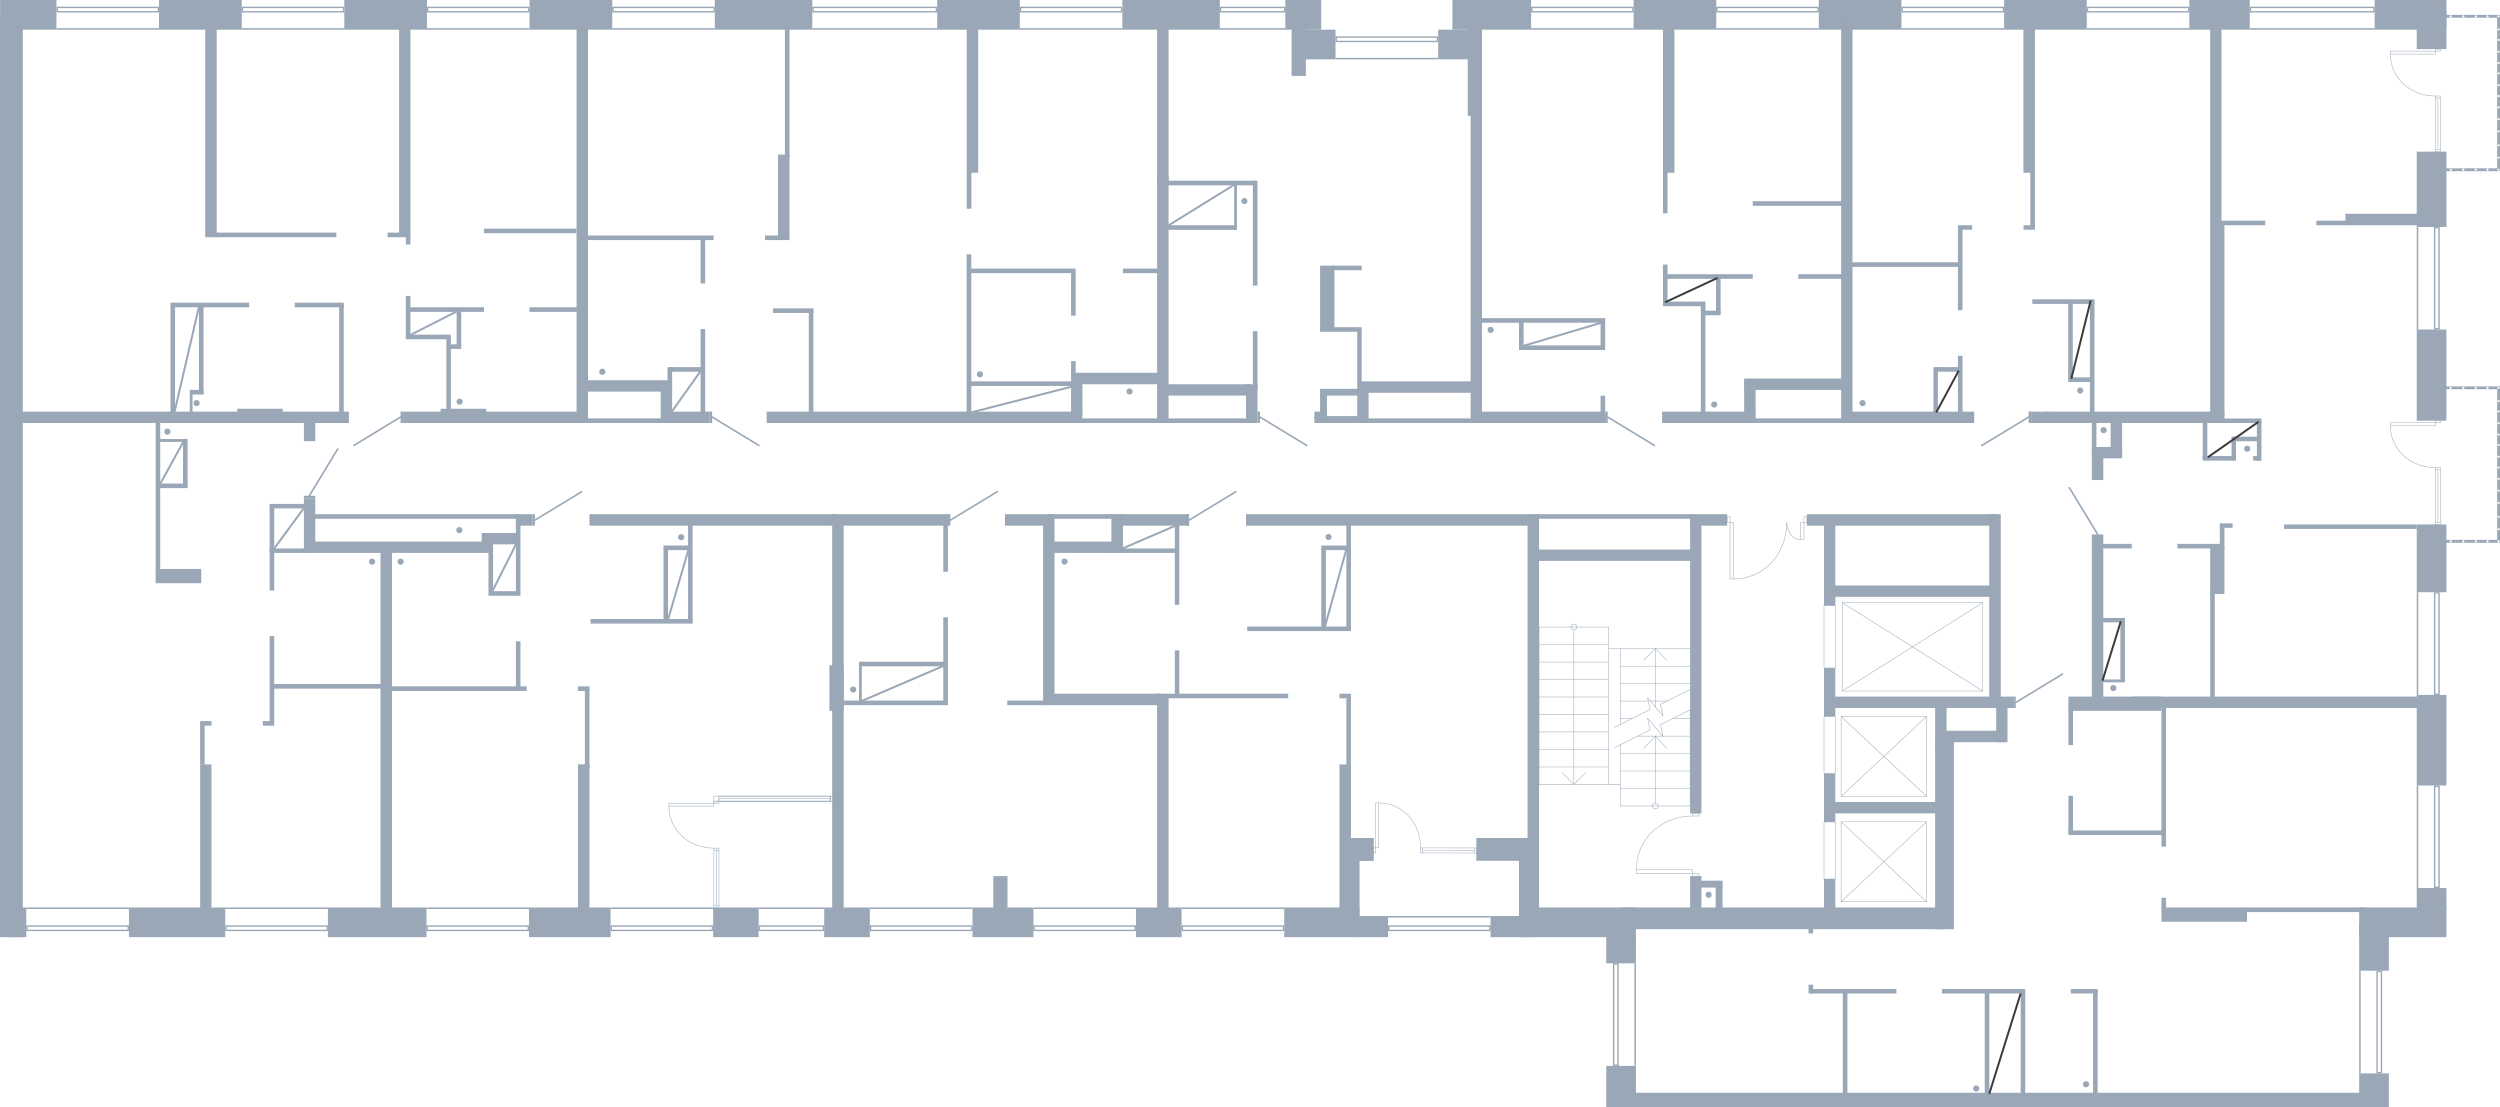<?xml version="1.0" encoding="utf-8"?>
<!-- Generator: Adobe Illustrator 26.2.1, SVG Export Plug-In . SVG Version: 6.00 Build 0)  -->
<svg version="1.1" xmlns="http://www.w3.org/2000/svg" xmlns:xlink="http://www.w3.org/1999/xlink" x="0px" y="0px"
	 viewBox="0 0 1243.338 550.561" style="enable-background:new 0 0 1243.338 550.561;" xml:space="preserve">
<style type="text/css">
	.st0{fill:none;stroke:#99A7B6;stroke-width:0.25;stroke-linecap:round;stroke-linejoin:round;stroke-miterlimit:10;}
	.st1{fill-rule:evenodd;clip-rule:evenodd;fill:#99A7B6;}
	.st2{fill:none;stroke:#99A7B6;stroke-width:0.81;stroke-linecap:round;stroke-linejoin:round;stroke-miterlimit:22.926;}
	.st3{fill:#99A7B6;}
	.st4{fill:none;stroke:#99A7B6;stroke-width:0.25;stroke-miterlimit:10;}
	.st5{fill:none;stroke:#99A7B6;stroke-miterlimit:10;}
	.st6{fill:#99A7B6;stroke:#3C3C3B;stroke-miterlimit:10;}
</style>
<g id="МОП">
	
		<rect x="894.392" y="313.831" transform="matrix(6.123234e-17 -1 1 6.123234e-17 593.311 1226.614)" class="st0" width="31.14" height="5.64"/>
	
		<rect x="895.798" y="367.685" transform="matrix(6.123234e-17 -1 1 6.123234e-17 539.457 1280.468)" class="st0" width="28.329" height="5.64"/>
	
		<rect x="895.772" y="420.151" transform="matrix(6.123234e-17 -1 1 6.123234e-17 486.991 1332.933)" class="st0" width="28.38" height="5.64"/>
	<g>
		<polyline class="st0" points="916.202,299.715 986.102,299.715 986.102,343.675 916.202,343.675 
			916.202,299.715 		"/>
		<g>
			<line class="st0" x1="916.202" y1="299.715" x2="986.102" y2="343.675"/>
		</g>
		<line class="st0" x1="986.102" y1="299.715" x2="916.202" y2="343.675"/>
	</g>
	<g>
		<polyline class="st0" points="915.662,356.341 958.142,356.341 958.142,396.061 915.662,396.061 
			915.662,356.341 		"/>
		<g>
			<line class="st0" x1="915.662" y1="356.341" x2="958.142" y2="396.061"/>
		</g>
		<line class="st0" x1="958.142" y1="356.341" x2="915.662" y2="396.061"/>
	</g>
	<g>
		<polyline class="st0" points="915.662,408.721 958.142,408.721 958.142,448.441 915.662,448.441 
			915.662,408.721 		"/>
		<g>
			<line class="st0" x1="915.662" y1="408.721" x2="958.142" y2="448.441"/>
		</g>
		<line class="st0" x1="958.142" y1="408.721" x2="915.662" y2="448.441"/>
	</g>
	<g>
		<path class="st0" d="M888.607,259.763c-0,15.487-10.903,28.17-26.518,28.17"/>
		<path class="st0" d="M895.497,268.337c-4.151,0-6.89-4.455-6.889-8.573"/>
		<rect x="860.4" y="259.828" class="st0" width="1.69" height="28.105"/>
		<rect x="895.497" y="259.828" class="st0" width="1.69" height="8.509"/>
		<rect x="858.962" y="256.991" class="st0" width="1.437" height="2.837"/>
		<rect x="897.187" y="256.991" class="st0" width="1.435" height="2.837"/>
	</g>
	<g>
		<polyline class="st0" points="840.543,353.028 840.543,400.826 805.858,400.826 		"/>
		<polyline class="st0" points="805.858,390.15 765.422,390.15 765.422,311.857 		"/>
		<line class="st0" x1="805.858" y1="322.594" x2="805.858" y2="360.268"/>
		<line class="st0" x1="805.858" y1="370.392" x2="805.858" y2="400.826"/>
		<line class="st0" x1="800.108" y1="390.15" x2="800.108" y2="311.857"/>
		<line class="st0" x1="840.543" y1="331.307" x2="805.858" y2="331.307"/>
		<line class="st0" x1="840.543" y1="339.959" x2="805.858" y2="339.959"/>
		<line class="st0" x1="828.982" y1="348.671" x2="820.723" y2="348.671"/>
		<line class="st0" x1="819.683" y1="348.671" x2="805.858" y2="348.671"/>
		<line class="st0" x1="840.543" y1="357.384" x2="831.918" y2="357.384"/>
		<line class="st0" x1="811.669" y1="357.384" x2="805.858" y2="357.384"/>
		<line class="st0" x1="840.543" y1="366.097" x2="827.085" y2="366.097"/>
		<line class="st0" x1="826.963" y1="366.097" x2="814.545" y2="366.097"/>
		<line class="st0" x1="840.543" y1="374.749" x2="805.858" y2="374.749"/>
		<line class="st0" x1="840.543" y1="383.462" x2="805.858" y2="383.461"/>
		<line class="st0" x1="840.543" y1="392.174" x2="805.858" y2="392.174"/>
		<line class="st0" x1="765.422" y1="320.569" x2="800.108" y2="320.569"/>
		<line class="st0" x1="765.422" y1="329.282" x2="800.108" y2="329.282"/>
		<line class="st0" x1="765.422" y1="337.934" x2="800.108" y2="337.934"/>
		<line class="st0" x1="765.422" y1="346.647" x2="800.108" y2="346.647"/>
		<line class="st0" x1="765.422" y1="355.359" x2="800.108" y2="355.36"/>
		<line class="st0" x1="765.422" y1="364.011" x2="800.108" y2="364.011"/>
		<line class="st0" x1="765.422" y1="372.724" x2="800.108" y2="372.724"/>
		<line class="st0" x1="765.422" y1="381.437" x2="800.108" y2="381.437"/>
		<line class="st0" x1="782.734" y1="313.329" x2="782.734" y2="390.15"/>
		<polyline class="st0" points="788.546,384.32 782.734,390.15 776.984,384.32 		"/>
		<polyline class="st0" points="781.327,311.857 781.45,312.409 781.756,312.9 782.184,313.206 
			782.734,313.329 783.346,313.206 783.774,312.9 784.08,312.409 784.203,311.857 784.08,311.304 
			783.774,310.813 783.346,310.507 782.734,310.384 782.184,310.507 781.756,310.813 781.45,311.304 
			781.327,311.857 		"/>
		<line class="st0" x1="823.231" y1="399.412" x2="823.231" y2="366.15"/>
		<line class="st0" x1="823.231" y1="351.555" x2="823.231" y2="322.594"/>
		<polyline class="st0" points="817.42,328.362 823.231,322.594 828.982,328.362 		"/>
		<polyline class="st0" points="821.763,400.826 821.885,401.378 822.191,401.869 822.681,402.176 
			823.231,402.298 823.782,402.176 824.271,401.869 824.577,401.378 824.699,400.826 824.577,400.274 
			824.271,399.844 823.782,399.537 823.231,399.415 822.681,399.537 822.191,399.844 821.885,400.274 
			821.763,400.826 		"/>
		<polyline class="st0" points="802.799,361.802 805.858,360.268 820.662,352.844 819.377,347.015 
			827.085,356.096 825.801,350.267 840.543,342.904 843.663,341.308 		"/>
		<polyline class="st0" points="802.799,371.987 805.858,370.392 820.662,363.029 819.377,357.2 
			827.085,366.281 825.801,360.452 840.543,353.028 843.663,351.494 		"/>
		<polyline class="st0" points="817.42,372.227 823.231,366.15 828.982,372.227 		"/>
		<line class="st0" x1="840.543" y1="322.594" x2="800.108" y2="322.594"/>
		<line class="st0" x1="765.422" y1="311.857" x2="800.108" y2="311.857"/>
	</g>
	<g>
		<path class="st0" d="M841.841,405.822c-15.432,0-28.034,11.269-28.034,26.743"/>
		
			<rect x="842.75" y="433.503" transform="matrix(1.556796e-09 -1 1 1.556796e-09 408.314 1278.472)" class="st0" width="1.285" height="3.151"/>
		
			<rect x="842.774" y="403.603" transform="matrix(1.563873e-09 -1 1 1.563873e-09 438.237 1248.595)" class="st0" width="1.285" height="3.151"/>
		
			<rect x="826.874" y="419.498" transform="matrix(1.540519e-09 -1 1 1.540519e-09 394.309 1261.31)" class="st0" width="1.87" height="28.006"/>
	</g>
</g>
<g id="Двери">
	<g>
		<rect x="151.094" y="246.562" class="st1" width="5.688" height="1.239"/>
		<line class="st2" x1="153.823" y1="246.562" x2="167.969" y2="223.287"/>
	</g>
	<g>
		<rect x="199.223" y="204.673" class="st1" width="1.239" height="5.688"/>
		<line class="st2" x1="199.223" y1="207.401" x2="175.949" y2="221.548"/>
	</g>
	<g>
		<rect x="264.78" y="255.722" class="st1" width="1.239" height="5.688"/>
		<line class="st2" x1="266.019" y1="258.681" x2="289.293" y2="244.534"/>
	</g>
	<g>
		<rect x="471.422" y="255.722" class="st1" width="1.239" height="5.688"/>
		<line class="st2" x1="472.662" y1="258.681" x2="495.936" y2="244.534"/>
	</g>
	<g>
		<rect x="590.123" y="255.722" class="st1" width="1.239" height="5.688"/>
		<line class="st2" x1="591.362" y1="258.681" x2="614.637" y2="244.534"/>
	</g>
	<g>
		<rect x="1001.222" y="346.436" class="st1" width="1.239" height="5.688"/>
		<line class="st2" x1="1002.462" y1="349.396" x2="1025.736" y2="335.249"/>
	</g>
	<g>
		<rect x="1040.345" y="265.823" class="st1" width="5.688" height="1.239"/>
		<line class="st2" x1="1043.305" y1="265.823" x2="1029.158" y2="242.549"/>
	</g>
	<g>
		<rect x="1008.923" y="204.673" class="st1" width="1.239" height="5.688"/>
		<line class="st2" x1="1008.923" y1="207.402" x2="985.648" y2="221.548"/>
	</g>
	<g>
		<rect x="798.302" y="204.673" class="st1" width="1.239" height="5.688"/>
		<line class="st2" x1="799.542" y1="207.402" x2="822.816" y2="221.548"/>
	</g>
	<g>
		<rect x="625.382" y="204.673" class="st1" width="1.239" height="5.688"/>
		<line class="st2" x1="626.622" y1="207.402" x2="649.896" y2="221.548"/>
	</g>
	<g>
		<rect x="352.922" y="204.673" class="st1" width="1.239" height="5.688"/>
		<line class="st2" x1="354.162" y1="207.402" x2="377.436" y2="221.548"/>
	</g>
</g>
<g id="Окна">
	<g>
		<g>
			<path class="st3" d="M78.386,4.029V5.517H28.779V4.029H78.386 M79.082,3.333H28.083v2.88h51V3.333
				L79.082,3.333z"/>
		</g>
		<g>
			<rect x="28.082" y="14.011" class="st3" width="51" height="0.75"/>
		</g>
	</g>
	<g>
		<g>
			<path class="st3" d="M170.546,4.029V5.517h-49.608V4.029H170.546 M171.242,3.333h-51v2.88h51V3.333
				L171.242,3.333z"/>
		</g>
		<g>
			<rect x="120.242" y="14.011" class="st3" width="51" height="0.75"/>
		</g>
	</g>
	<g>
		<g>
			<path class="st3" d="M262.646,4.029V5.517h-49.608V4.029H262.646 M263.342,3.333h-51v2.88h51V3.333
				L263.342,3.333z"/>
		</g>
		<g>
			<rect x="212.342" y="14.011" class="st3" width="51" height="0.75"/>
		</g>
	</g>
	<g>
		<g>
			<path class="st3" d="M354.806,4.029V5.517h-49.608V4.029H354.806 M355.502,3.333h-51v2.88h51V3.333
				L355.502,3.333z"/>
		</g>
		<g>
			<rect x="304.502" y="14.011" class="st3" width="51" height="0.75"/>
		</g>
	</g>
	<g>
		<g>
			<path class="st3" d="M465.386,4.029V5.517h-60.708V4.029H465.386 M466.082,3.333h-62.1v2.88h62.1V3.333
				L466.082,3.333z"/>
		</g>
		<g>
			<rect x="403.982" y="14.011" class="st3" width="62.1" height="0.75"/>
		</g>
	</g>
	<g>
		<g>
			<path class="st3" d="M557.486,4.029V5.517H507.879V4.029H557.486 M558.182,3.333h-51v2.88h51V3.333
				L558.182,3.333z"/>
		</g>
		<g>
			<rect x="507.182" y="14.011" class="st3" width="51" height="0.75"/>
		</g>
	</g>
	<g>
		<g>
			<path class="st3" d="M638.546,4.029V5.517h-31.188V4.029H638.546 M639.242,3.333h-32.58v2.88h32.58V3.333
				L639.242,3.333z"/>
		</g>
		<g>
			<rect x="606.662" y="14.011" class="st3" width="32.58" height="0.75"/>
		</g>
	</g>
	<g>
		<g>
			<path class="st3" d="M714.565,18.787v1.488h-49.667v-1.488L714.565,18.787 M715.261,18.091l-51.059,0
				v2.88h51.059V18.091L715.261,18.091z"/>
		</g>
		<g>
			<rect x="664.202" y="28.77" class="st3" width="51.059" height="0.75"/>
		</g>
	</g>
	<g>
		<g>
			<path class="st3" d="M811.766,4.029V5.517h-49.608V4.029H811.766 M812.462,3.333h-51v2.88h51V3.333
				L812.462,3.333z"/>
		</g>
		<g>
			<rect x="761.462" y="14.011" class="st3" width="51" height="0.75"/>
		</g>
	</g>
	<g>
		<g>
			<path class="st3" d="M903.867,4.029V5.517h-49.608V4.029H903.867 M904.562,3.333h-51v2.88h51V3.333
				L904.562,3.333z"/>
		</g>
		<g>
			<rect x="853.562" y="14.011" class="st3" width="51" height="0.75"/>
		</g>
	</g>
	<g>
		<g>
			<path class="st3" d="M996.026,4.029V5.517h-49.668V4.029H996.026 M996.722,3.333h-51.06v2.88h51.06V3.333
				L996.722,3.333z"/>
		</g>
		<g>
			<rect x="945.662" y="14.011" class="st3" width="51.06" height="0.75"/>
		</g>
	</g>
	<g>
		<g>
			<path class="st3" d="M1088.187,4.029V5.517h-49.668V4.029H1088.187 M1088.883,3.333h-51.06v2.88h51.06
				V3.333L1088.883,3.333z"/>
		</g>
		<g>
			<rect x="1037.823" y="14.011" class="st3" width="51.06" height="0.75"/>
		</g>
	</g>
	<g>
		<g>
			<path class="st3" d="M1180.286,4.029V5.517h-60.708V4.029H1180.286 M1180.982,3.333h-62.1v2.88h62.1
				V3.333L1180.982,3.333z"/>
		</g>
		<g>
			<rect x="1118.882" y="14.011" class="st3" width="62.1" height="0.75"/>
		</g>
	</g>
	<g>
		<g>
			<path class="st3" d="M1212.663,295.236l0,49.669h-1.488l-0-49.669H1212.663 M1213.359,294.54h-2.88
				l0,51.061h2.88L1213.359,294.54L1213.359,294.54z"/>
		</g>
		<g>
			<rect x="1201.931" y="294.54" class="st3" width="0.75" height="51.061"/>
		</g>
	</g>
	<g>
		<g>
			<path class="st3" d="M1212.663,113.526l0,49.608h-1.488l-0-49.608H1212.663 M1213.359,112.83h-2.88
				l0,51h2.88L1213.359,112.83L1213.359,112.83z"/>
		</g>
		<g>
			<rect x="1201.931" y="112.83" class="st3" width="0.75" height="51"/>
		</g>
	</g>
	<g>
		<g>
			<path class="st3" d="M1212.663,391.357l0,49.609h-1.488l-0-49.609H1212.663 M1213.359,390.661h-2.88
				l0,51h2.88L1213.359,390.661L1213.359,390.661z"/>
		</g>
		<g>
			<rect x="1201.931" y="390.661" class="st3" width="0.75" height="51.001"/>
		</g>
	</g>
	<g>
		<g>
			<path class="st3" d="M1184.035,483.458l0,49.668h-1.488l-0-49.668H1184.035 M1184.731,482.762
				l-2.88,0l0,51.06h2.88L1184.731,482.762L1184.731,482.762z"/>
		</g>
		<g>
			<rect x="1173.302" y="482.762" class="st3" width="0.75" height="51.06"/>
		</g>
	</g>
	<g>
		<g>
			<path class="st3" d="M804.358,479.797l-0,49.608h-1.488l0-49.608H804.358 M805.054,479.101h-2.88
				l-0,51h2.88L805.054,479.101L805.054,479.101z"/>
		</g>
		<g>
			<rect x="812.852" y="479.101" class="st3" width="0.75" height="51"/>
		</g>
	</g>
	<g>
		<g>
			<path class="st3" d="M690.998,460.897l49.608,0v1.488l-49.608-0V460.897 M690.302,460.201v2.88
				l51,0v-2.88L690.302,460.201L690.302,460.201z"/>
		</g>
		<g>
			<rect x="690.302" y="455.581" class="st3" width="51" height="0.75"/>
		</g>
	</g>
	<g>
		<g>
			<path class="st3" d="M588.336,460.897l49.668,0v1.488l-49.668-0V460.897 M587.64,460.201v2.88
				l51.06,0v-2.88L587.64,460.201L587.64,460.201z"/>
		</g>
		<g>
			<rect x="587.64" y="451.321" class="st3" width="51.06" height="0.75"/>
		</g>
	</g>
	<g>
		<g>
			<path class="st3" d="M514.658,460.897l49.606,0v1.488l-49.606-0V460.897 M513.962,460.201v2.88
				l50.998,0v-2.88L513.962,460.201L513.962,460.201z"/>
		</g>
		<g>
			<rect x="513.962" y="451.321" class="st3" width="50.998" height="0.75"/>
		</g>
	</g>
	<g>
		<g>
			<path class="st3" d="M433.296,460.897l49.668,0v1.488l-49.668-0V460.897 M432.6,460.201v2.88
				l51.06,0l0-2.88L432.6,460.201L432.6,460.201z"/>
		</g>
		<g>
			<rect x="432.6" y="451.321" class="st3" width="51.06" height="0.75"/>
		</g>
	</g>
	<g>
		<g>
			<path class="st3" d="M378.008,460.897l31.216,0v1.488l-31.216-0V460.897 M377.312,460.201v2.88
				l32.608,0v-2.88L377.312,460.201L377.312,460.201z"/>
		</g>
		<g>
			<rect x="377.312" y="451.321" class="st3" width="32.608" height="0.75"/>
		</g>
	</g>
	<g>
		<g>
			<path class="st3" d="M304.358,460.897l49.608,0v1.488l-49.608-0V460.897 M303.662,460.201
				l-0,2.88l51,0v-2.88L303.662,460.201L303.662,460.201z"/>
		</g>
		<g>
			<rect x="303.662" y="451.321" class="st3" width="51" height="0.75"/>
		</g>
	</g>
	<g>
		<g>
			<path class="st3" d="M212.796,460.897l49.608,0v1.488l-49.608-0V460.897 M212.1,460.201v2.88
				l51,0v-2.88L212.1,460.201L212.1,460.201z"/>
		</g>
		<g>
			<rect x="212.1" y="451.321" class="st3" width="51" height="0.75"/>
		</g>
	</g>
	<g>
		<g>
			<path class="st3" d="M112.716,460.897l49.67,0v1.488l-49.67-0V460.897 M112.02,460.201v2.88
				l51.062,0v-2.88L112.02,460.201L112.02,460.201z"/>
		</g>
		<g>
			<rect x="112.02" y="451.321" class="st3" width="51.062" height="0.75"/>
		</g>
	</g>
	<g>
		<g>
			<path class="st3" d="M13.776,460.897l49.668,0v1.488l-49.668-0V460.897 M13.08,460.201v2.88
				l51.06,0v-2.88L13.08,460.201L13.08,460.201z"/>
		</g>
		<g>
			<rect x="13.08" y="451.321" class="st3" width="51.06" height="0.75"/>
		</g>
	</g>
	<g>
		
			<rect x="1211.967" y="259.062" transform="matrix(-9.174583e-10 1 -1 -9.174583e-10 1472.788 -952.149)" class="st4" width="1.003" height="2.514"/>
		<line class="st4" x1="1213.726" y1="259.818" x2="1213.706" y2="233.559"/>
		<line class="st4" x1="1212.449" y1="233.559" x2="1212.469" y2="259.818"/>
		<line class="st4" x1="1211.192" y1="233.559" x2="1211.212" y2="259.818"/>
		<path class="st4" d="M1211.192,232.558c-12.313,0-22.368-8.796-22.368-20.875"/>
		
			<rect x="1211.938" y="208.456" transform="matrix(-9.664129e-10 1 -1 -9.664129e-10 1422.162 -1002.718)" class="st4" width="1.003" height="2.532"/>
		
			<rect x="1211.947" y="231.803" transform="matrix(-9.664129e-10 1 -1 -9.664129e-10 1445.509 -979.389)" class="st4" width="1.003" height="2.514"/>
		
			<rect x="1199.267" y="199.781" transform="matrix(-9.793351e-10 1 -1 -9.793351e-10 1410.95 -989.043)" class="st4" width="1.46" height="22.345"/>
	</g>
	<g>
		
			<rect x="1211.967" y="73.661" transform="matrix(-9.174583e-10 1 -1 -9.174583e-10 1287.387 -1137.551)" class="st4" width="1.003" height="2.514"/>
		<line class="st4" x1="1213.726" y1="74.416" x2="1213.706" y2="48.759"/>
		<line class="st4" x1="1212.449" y1="48.759" x2="1212.469" y2="74.416"/>
		<line class="st4" x1="1211.192" y1="48.759" x2="1211.212" y2="74.416"/>
		<path class="st4" d="M1211.192,47.757c-12.313,0-22.368-8.796-22.368-20.875"/>
		
			<rect x="1211.938" y="23.655" transform="matrix(-9.664129e-10 1 -1 -9.664129e-10 1237.361 -1187.518)" class="st4" width="1.003" height="2.532"/>
		
			<rect x="1211.947" y="47.003" transform="matrix(-9.664129e-10 1 -1 -9.664129e-10 1260.708 -1164.189)" class="st4" width="1.003" height="2.514"/>
		
			<rect x="1199.267" y="14.98" transform="matrix(-9.793351e-10 1 -1 -9.793351e-10 1226.149 -1173.844)" class="st4" width="1.46" height="22.345"/>
	</g>
	<g>
		<rect x="733.2" y="421.707" class="st4" width="1.003" height="2.514"/>
		<line class="st4" x1="733.2" y1="424.221" x2="707.499" y2="424.201"/>
		<line class="st4" x1="707.499" y1="422.945" x2="733.2" y2="422.964"/>
		<line class="st4" x1="707.499" y1="421.688" x2="733.2" y2="421.707"/>
		<path class="st4" d="M706.498,421.688c0-12.313-8.796-22.368-20.875-22.368"/>
		<rect x="683.16" y="421.669" class="st4" width="1.003" height="2.532"/>
		<rect x="706.499" y="421.688" class="st4" width="1.003" height="2.514"/>
		<rect x="684.163" y="399.32" class="st4" width="1.46" height="22.345"/>
	</g>
	<g>
		
			<rect x="355.796" y="449.558" transform="matrix(-1.793214e-09 1 -1 -1.793214e-09 807.113 94.517)" class="st4" width="1.003" height="2.514"/>
		<line class="st4" x1="357.555" y1="450.313" x2="357.555" y2="422.8"/>
		<line class="st4" x1="356.302" y1="450.313" x2="356.302" y2="422.8"/>
		<line class="st4" x1="355.041" y1="422.8" x2="355.041" y2="450.313"/>
		<path class="st4" d="M355.041,421.799c-12.313,0-22.368-8.796-22.368-20.875"/>
		
			<rect x="355.787" y="397.697" transform="matrix(-1.843982e-09 1 -1 -1.843982e-09 755.251 42.674)" class="st4" width="1.003" height="2.532"/>
		
			<rect x="355.796" y="421.044" transform="matrix(-1.835822e-09 1 -1 -1.835822e-09 778.599 66.003)" class="st4" width="1.003" height="2.514"/>
		
			<rect x="343.116" y="389.022" transform="matrix(-1.847778e-09 1 -1 -1.847778e-09 744.04 56.348)" class="st4" width="1.46" height="22.345"/>
		
			<rect x="355.023" y="395.947" transform="matrix(-1 -3.112545e-11 3.112545e-11 -1 767.902 794.408)" class="st4" width="57.857" height="2.514"/>
		
			<rect x="412.879" y="395.947" transform="matrix(-1 -1.843982e-09 1.843982e-09 -1 826.762 794.408)" class="st4" width="1.003" height="2.514"/>
		
			<rect x="357.555" y="395.947" transform="matrix(-1 -3.253321e-11 3.253321e-11 -1 770.434 794.408)" class="st4" width="55.325" height="2.514"/>
		
			<rect x="357.555" y="397.204" transform="matrix(-1 -1.627510e-11 1.627510e-11 -1 770.434 795.664)" class="st4" width="55.325" height="1.257"/>
	</g>
</g>
<g id="Стены">
	<rect x="0.063" y="0.001" class="st3" width="28.02" height="14.76"/>
	<rect y="7.381" class="st3" width="11.342" height="446.52"/>
	<rect x="0.002" y="453.357" class="st3" width="11.34" height="12.725"/>
	<rect x="3.267" y="451.321" class="st3" width="9.812" height="14.76"/>
	<rect x="64.14" y="451.321" class="st3" width="47.88" height="14.76"/>
	<rect x="163.082" y="451.321" class="st3" width="49.018" height="14.76"/>
	<rect x="263.1" y="451.321" class="st3" width="40.562" height="14.76"/>
	<rect x="354.662" y="451.321" class="st3" width="22.65" height="14.76"/>
	<rect x="409.92" y="451.321" class="st3" width="22.68" height="14.76"/>
	<rect x="483.66" y="451.321" class="st3" width="30.302" height="14.76"/>
	<rect x="564.96" y="451.321" class="st3" width="22.68" height="14.76"/>
	<rect x="638.7" y="451.321" class="st3" width="37.383" height="14.76"/>
	<rect x="755.461" y="451.321" class="st3" width="58.141" height="14.76"/>
	<rect x="674.102" y="455.581" class="st3" width="16.199" height="10.5"/>
	<rect x="741.302" y="455.581" class="st3" width="21.241" height="10.5"/>
	<rect x="798.842" y="465.497" class="st3" width="14.76" height="13.605"/>
	<rect x="798.842" y="530.101" class="st3" width="14.76" height="20.46"/>
	<rect x="811.487" y="543.481" class="st3" width="365.955" height="7.08"/>
	<rect x="1173.302" y="533.821" class="st3" width="14.76" height="16.74"/>
	<rect x="1173.302" y="459.599" class="st3" width="14.76" height="23.163"/>
	<rect x="1173.302" y="451.321" class="st3" width="43.38" height="14.76"/>
	<rect x="1201.922" y="441.661" class="st3" width="14.76" height="11.04"/>
	<rect x="1201.922" y="345.601" class="st3" width="14.76" height="45.059"/>
	<rect x="1201.922" y="260.821" class="st3" width="14.76" height="33.719"/>
	<rect x="1201.922" y="163.86" class="st3" width="14.76" height="45.36"/>
	<rect x="1201.922" y="75.42" class="st3" width="14.76" height="37.441"/>
	<rect x="1201.922" y="5.251" class="st3" width="14.76" height="19.168"/>
	<rect x="1180.982" y="0.001" class="st3" width="35.7" height="14.76"/>
	<rect x="1088.823" y="0.001" class="st3" width="30.06" height="14.76"/>
	<rect x="996.722" y="0.001" class="st3" width="41.1" height="14.76"/>
	<rect x="904.562" y="0.001" class="st3" width="41.1" height="14.76"/>
	<rect x="812.462" y="0.001" class="st3" width="41.1" height="14.76"/>
	<rect x="722.341" y="0" class="st3" width="39.121" height="14.76"/>
	<rect x="639.242" class="st3" width="17.848" height="14.761"/>
	<rect x="558.182" y="0.001" class="st3" width="48.48" height="14.76"/>
	<rect x="466.082" y="0.001" class="st3" width="41.1" height="14.76"/>
	<rect x="355.502" y="0.001" class="st3" width="48.48" height="14.76"/>
	<rect x="263.342" y="0.001" class="st3" width="41.16" height="14.76"/>
	<rect x="171.242" y="0.001" class="st3" width="41.1" height="14.76"/>
	<rect x="79.082" y="0.001" class="st3" width="41.16" height="14.76"/>
	<rect x="102.062" y="14.446" class="st3" width="5.699" height="103.515"/>
	<rect x="106.125" y="115.681" class="st3" width="61.158" height="2.28"/>
	<rect x="10.382" y="204.72" class="st3" width="76.68" height="5.642"/>
	<rect x="84.782" y="150.541" class="st3" width="2.28" height="56.082"/>
	<rect x="86.462" y="150.541" class="st3" width="37.44" height="2.28"/>
	<rect x="85.922" y="204.721" class="st3" width="87.591" height="5.64"/>
	<rect x="168.662" y="151.411" class="st3" width="2.28" height="54.198"/>
	<rect x="146.582" y="150.541" class="st3" width="24.36" height="2.28"/>
	<rect x="117.962" y="203.281" class="st3" width="22.68" height="6.6"/>
	<rect x="151.142" y="209.763" class="st3" width="5.64" height="9.658"/>
	<rect x="192.782" y="115.681" class="st3" width="6.062" height="2.28"/>
	<rect x="198.481" y="11.371" class="st3" width="5.641" height="106.59"/>
	<rect x="240.662" y="113.701" class="st3" width="46.026" height="2.28"/>
	<rect x="201.842" y="117.538" class="st3" width="2.28" height="4.083"/>
	<rect x="286.741" y="10.561" class="st3" width="5.7" height="196.98"/>
	<rect x="222.002" y="166.441" class="st3" width="2.22" height="38.52"/>
	<rect x="219.122" y="203.281" class="st3" width="22.68" height="7.08"/>
	<rect x="200.462" y="204.721" class="st3" width="91.979" height="5.64"/>
	<rect x="291.301" y="208.081" class="st3" width="43.951" height="2.28"/>
	<rect x="328.562" y="193.771" class="st3" width="5.7" height="16.59"/>
	<rect x="332.921" y="204.721" class="st3" width="20.001" height="5.64"/>
	<rect x="290.74" y="189.121" class="st3" width="43.522" height="5.64"/>
	<rect x="333.016" y="182.581" class="st3" width="16.751" height="2.28"/>
	<rect x="348.422" y="163.621" class="st3" width="2.28" height="42.087"/>
	<rect x="201.842" y="147.181" class="st3" width="2.28" height="6.011"/>
	<rect x="201.842" y="152.821" class="st3" width="38.88" height="2.28"/>
	<rect x="263.342" y="152.821" class="st3" width="25.68" height="2.28"/>
	<rect x="292.202" y="117.121" class="st3" width="62.7" height="2.28"/>
	<rect x="348.422" y="118.87" class="st3" width="2.28" height="22.072"/>
	<rect x="390.362" y="13.471" class="st3" width="2.28" height="64.59"/>
	<rect x="386.941" y="76.861" class="st3" width="5.701" height="40.86"/>
	<rect x="380.462" y="117.121" class="st3" width="12.18" height="2.28"/>
	<rect x="381.302" y="204.721" class="st3" width="23.52" height="5.64"/>
	<rect x="402.242" y="204.721" class="st3" width="80.28" height="5.64"/>
	<rect x="402.242" y="154.05" class="st3" width="2.28" height="51.691"/>
	<rect x="384.422" y="153.361" class="st3" width="20.1" height="2.28"/>
	<rect x="480.737" y="204.721" class="st3" width="57.585" height="5.64"/>
	<rect x="480.737" y="126.481" class="st3" width="2.325" height="80.117"/>
	<rect x="482.328" y="133.561" class="st3" width="52.634" height="2.28"/>
	<rect x="532.682" y="135.421" class="st3" width="2.28" height="21.554"/>
	<rect x="532.682" y="179.581" class="st3" width="2.28" height="6.458"/>
	<rect x="532.682" y="185.401" class="st3" width="44.82" height="5.7"/>
	<rect x="532.682" y="190.125" class="st3" width="5.64" height="16.276"/>
	<rect x="537.973" y="208.081" class="st3" width="87.409" height="2.28"/>
	<rect x="575.462" y="87.361" class="st3" width="5.7" height="121.499"/>
	<rect x="558.482" y="133.561" class="st3" width="18.708" height="2.28"/>
	<rect x="480.782" y="13.214" class="st3" width="5.699" height="72.707"/>
	<rect x="575.462" y="9.781" class="st3" width="5.699" height="82.38"/>
	<rect x="579.721" y="89.881" class="st3" width="44.821" height="2.28"/>
	<rect x="623.103" y="89.881" class="st3" width="2.28" height="52.14"/>
	<rect x="623.102" y="164.701" class="st3" width="2.28" height="29.22"/>
	<rect x="619.682" y="191.101" class="st3" width="5.7" height="17.265"/>
	<rect x="623.449" y="209.221" class="st3" width="0.014" height="0"/>
	<rect x="578.702" y="191.101" class="st3" width="42.911" height="5.64"/>
	<rect x="642.362" y="14.071" class="st3" width="7.08" height="23.67"/>
	<rect x="656.522" y="132.121" class="st3" width="7.14" height="32.88"/>
	<rect x="663.18" y="162.721" class="st3" width="14.043" height="2.28"/>
	<rect x="675.002" y="164.707" class="st3" width="2.22" height="42.234"/>
	<rect x="653.702" y="206.941" class="st3" width="23.52" height="3.42"/>
	<rect x="656.522" y="193.381" class="st3" width="3.42" height="13.971"/>
	<rect x="659.612" y="193.381" class="st3" width="16.11" height="3.36"/>
	<rect x="676.413" y="208.081" class="st3" width="57.2" height="2.28"/>
	<rect x="675.722" y="189.661" class="st3" width="56.55" height="5.675"/>
	<rect x="731.402" y="51.931" class="st3" width="5.64" height="158.429"/>
	<rect x="729.962" y="11.631" class="st3" width="7.08" height="45.97"/>
	<rect x="662.612" y="132.121" class="st3" width="14.61" height="2.28"/>
	<rect x="735.713" y="204.721" class="st3" width="62.59" height="5.64"/>
	<rect x="796.022" y="196.801" class="st3" width="2.28" height="8.429"/>
	<rect x="796.022" y="159.845" class="st3" width="2.28" height="14.216"/>
	<rect x="735.002" y="158.221" class="st3" width="63.3" height="2.28"/>
	<rect x="826.622" y="204.721" class="st3" width="46.5" height="5.64"/>
	<rect x="867.422" y="189.841" class="st3" width="5.7" height="15.652"/>
	<rect x="867.422" y="188.281" class="st3" width="50.878" height="5.64"/>
	<rect x="872.754" y="208.081" class="st3" width="45.188" height="2.28"/>
	<rect x="919.289" y="204.721" class="st3" width="62.553" height="5.64"/>
	<rect x="973.742" y="176.941" class="st3" width="2.28" height="28.44"/>
	<rect x="915.662" y="11.64" class="st3" width="5.64" height="198.72"/>
	<rect x="894.362" y="136.381" class="st3" width="23.22" height="2.28"/>
	<rect x="827.041" y="14.433" class="st3" width="5.7" height="71.488"/>
	<rect x="827.041" y="85.411" class="st3" width="2.28" height="20.67"/>
	<rect x="827.041" y="131.581" class="st3" width="2.28" height="20.7"/>
	<rect x="828.13" y="136.381" class="st3" width="43.553" height="2.28"/>
	<rect x="845.882" y="150.001" class="st3" width="2.28" height="56.94"/>
	<rect x="920.642" y="130.441" class="st3" width="54.032" height="2.28"/>
	<rect x="973.742" y="113.401" class="st3" width="2.28" height="40.86"/>
	<rect x="973.742" y="112.021" class="st3" width="7.08" height="2.22"/>
	<rect x="1006.382" y="112.021" class="st3" width="5.64" height="2.22"/>
	<rect x="1009.742" y="84.901" class="st3" width="2.28" height="28.25"/>
	<rect x="1006.321" y="8.311" class="st3" width="5.701" height="77.61"/>
	<rect x="1010.162" y="204.721" class="st3" width="9.091" height="5.64"/>
	<rect x="1017.722" y="204.721" class="st3" width="88.56" height="5.64"/>
	<rect x="1049.702" y="209.881" class="st3" width="5.7" height="15.225"/>
	<rect x="1041.976" y="222.301" class="st3" width="13.426" height="5.64"/>
	<rect x="1040.342" y="209.775" class="st3" width="2.28" height="18.016"/>
	<rect x="1040.342" y="223.96" class="st3" width="5.7" height="14.781"/>
	<rect x="1099.202" y="110.714" class="st3" width="7.08" height="95.909"/>
	<rect x="1099.202" y="12.961" class="st3" width="5.64" height="99.236"/>
	<rect x="1104.002" y="109.741" class="st3" width="22.56" height="2.28"/>
	<rect x="1010.762" y="148.861" class="st3" width="30.9" height="2.28"/>
	<rect x="1039.382" y="150.85" class="st3" width="2.28" height="55.221"/>
	<rect x="1095.481" y="209.977" class="st3" width="2.28" height="18.264"/>
	<rect x="1095.481" y="226.801" class="st3" width="15.481" height="2.28"/>
	<rect x="1122.422" y="209.763" class="st3" width="2.28" height="19.318"/>
	<rect x="1105.644" y="208.141" class="st3" width="19.059" height="2.22"/>
	<rect x="1135.922" y="260.821" class="st3" width="66" height="2.22"/>
	<rect x="1061.102" y="346.441" class="st3" width="148.2" height="5.64"/>
	<rect x="1028.7" y="346.441" class="st3" width="46.262" height="7.08"/>
	<rect x="1040.342" y="267.061" class="st3" width="5.7" height="79.96"/>
	<rect x="1045.502" y="270.481" class="st3" width="14.7" height="2.28"/>
	<rect x="1099.202" y="293.281" class="st3" width="2.28" height="54.004"/>
	<rect x="1099.202" y="272.221" class="st3" width="7.08" height="23.22"/>
	<rect x="1082.882" y="270.481" class="st3" width="22.5" height="2.28"/>
	<rect x="1104.002" y="261.421" class="st3" width="2.28" height="12.319"/>
	<rect x="1104.002" y="260.281" class="st3" width="6.36" height="2.22"/>
	<rect x="1074.962" y="446.521" class="st3" width="2.28" height="5.599"/>
	<rect x="1074.962" y="451.321" class="st3" width="42.54" height="7.08"/>
	<rect x="1116.795" y="451.321" class="st3" width="59.688" height="2.28"/>
	<rect x="1074.962" y="351.961" class="st3" width="2.28" height="69.06"/>
	<rect x="1028.7" y="413.027" class="st3" width="46.977" height="2.277"/>
	<rect x="1028.7" y="395.761" class="st3" width="2.28" height="18.405"/>
	<rect x="1040.942" y="492.631" class="st3" width="2.28" height="51.81"/>
	<rect x="1029.902" y="491.881" class="st3" width="13.32" height="2.22"/>
	<rect x="987.078" y="493.065" class="st3" width="2.28" height="51.9"/>
	<rect x="1004.948" y="492.991" class="st3" width="2.28" height="51.9"/>
	<rect x="965.823" y="491.881" class="st3" width="41.4" height="2.22"/>
	<rect x="916.502" y="492.931" class="st3" width="2.28" height="51.464"/>
	<rect x="899.462" y="489.721" class="st3" width="2.28" height="4.38"/>
	<rect x="900.943" y="491.881" class="st3" width="42.199" height="2.22"/>
	<rect x="989.342" y="255.721" class="st3" width="5.7" height="95.82"/>
	<rect x="909.962" y="346.441" class="st3" width="91.26" height="5.64"/>
	<rect x="962.402" y="351.34" class="st3" width="5.7" height="20.331"/>
	<rect x="967.306" y="363.421" class="st3" width="29.896" height="5.7"/>
	<rect x="992.762" y="351.241" class="st3" width="5.637" height="17.88"/>
	<rect x="962.402" y="368.78" class="st3" width="9.36" height="93.342"/>
	<rect x="806.192" y="451.321" class="st3" width="161.01" height="10.8"/>
	<rect x="840.542" y="435.721" class="st3" width="5.64" height="17.76"/>
	<rect x="853.262" y="440.302" class="st3" width="3.42" height="11.819"/>
	<rect x="845.674" y="438.001" class="st3" width="11.008" height="3.42"/>
	<rect x="907.142" y="437.161" class="st3" width="5.64" height="16.32"/>
	<rect x="909.482" y="398.881" class="st3" width="54.36" height="5.64"/>
	<rect x="907.142" y="384.721" class="st3" width="5.64" height="24.06"/>
	<rect x="907.142" y="332.281" class="st3" width="5.64" height="24.06"/>
	<rect x="907.142" y="258.901" class="st3" width="5.64" height="42.24"/>
	<rect x="911.798" y="291.181" class="st3" width="81.775" height="5.64"/>
	<rect x="898.622" y="255.721" class="st3" width="94.118" height="5.7"/>
	<rect x="840.542" y="259.501" class="st3" width="5.64" height="145.02"/>
	<rect x="840.542" y="255.721" class="st3" width="18.42" height="5.7"/>
	<rect x="760.802" y="273.301" class="st3" width="80.19" height="5.64"/>
	<rect x="759.721" y="255.721" class="st3" width="5.701" height="202.62"/>
	<rect x="755.461" y="416.761" class="st3" width="8.131" height="35.112"/>
	<rect x="734.222" y="416.761" class="st3" width="27.15" height="11.34"/>
	<rect x="762.185" y="255.721" class="st3" width="79.133" height="2.28"/>
	<rect x="619.682" y="255.721" class="st3" width="140.46" height="5.7"/>
	<rect x="669.602" y="260.376" class="st3" width="2.28" height="52.64"/>
	<rect x="620.282" y="311.581" class="st3" width="51.6" height="2.28"/>
	<rect x="669.602" y="346.313" class="st3" width="2.28" height="34.449"/>
	<rect x="666.182" y="345.001" class="st3" width="5.7" height="2.28"/>
	<rect x="666.181" y="380.161" class="st3" width="5.701" height="77.19"/>
	<rect x="671.509" y="416.761" class="st3" width="11.713" height="11.4"/>
	<rect x="670.352" y="426.841" class="st3" width="5.79" height="28.74"/>
	<rect x="575.462" y="346.313" class="st3" width="5.7" height="110.019"/>
	<rect x="493.982" y="435.721" class="st3" width="7.08" height="18.72"/>
	<rect x="574.982" y="345.001" class="st3" width="65.7" height="2.28"/>
	<rect x="584.282" y="323.461" class="st3" width="2.22" height="22.98"/>
	<rect x="518.762" y="345.001" class="st3" width="58.98" height="5.695"/>
	<rect x="500.942" y="348.421" class="st3" width="20.1" height="2.275"/>
	<rect x="518.762" y="255.72" class="st3" width="5.7" height="89.584"/>
	<rect x="520.081" y="269.341" class="st3" width="36.121" height="5.64"/>
	<rect x="552.752" y="255.721" class="st3" width="5.73" height="19.26"/>
	<rect x="556.802" y="255.721" class="st3" width="34.56" height="5.7"/>
	<rect x="584.282" y="260.92" class="st3" width="2.22" height="39.861"/>
	<rect x="499.802" y="255.721" class="st3" width="19.21" height="5.7"/>
	<rect x="520.594" y="255.721" class="st3" width="33.808" height="2.28"/>
	<rect x="413.882" y="258.27" class="st3" width="5.7" height="199.29"/>
	<rect x="412.502" y="330.841" class="st3" width="7.08" height="22.68"/>
	<rect x="418.454" y="348.421" class="st3" width="51.828" height="2.28"/>
	<rect x="469.142" y="307.021" class="st3" width="2.28" height="43.68"/>
	<rect x="469.142" y="258.541" class="st3" width="2.28" height="25.8"/>
	<rect x="412.99" y="255.721" class="st3" width="58.432" height="5.7"/>
	<rect x="293.161" y="255.721" class="st3" width="122.759" height="5.7"/>
	<rect x="342.182" y="260.28" class="st3" width="2.28" height="48.541"/>
	<rect x="293.702" y="307.861" class="st3" width="50.76" height="2.28"/>
	<rect x="287.461" y="380.161" class="st3" width="5.701" height="72.305"/>
	<rect x="290.882" y="342.901" class="st3" width="2.28" height="39.148"/>
	<rect x="287.462" y="341.341" class="st3" width="5.7" height="2.28"/>
	<rect x="189.241" y="269.641" class="st3" width="5.7" height="184.8"/>
	<rect x="193.592" y="341.341" class="st3" width="68.37" height="2.28"/>
	<rect x="256.562" y="318.961" class="st3" width="2.28" height="22.8"/>
	<rect x="256.562" y="258.001" class="st3" width="2.28" height="38.28"/>
	<rect x="256.562" y="255.721" class="st3" width="8.22" height="5.7"/>
	<rect x="151.142" y="269.341" class="st3" width="94.078" height="5.64"/>
	<rect x="151.922" y="255.721" class="st3" width="106.048" height="2.28"/>
	<rect x="151.142" y="247.801" class="st3" width="5.64" height="22.539"/>
	<rect x="134.102" y="272.761" class="st3" width="17.467" height="2.22"/>
	<rect x="134.102" y="252.192" class="st3" width="2.28" height="41.509"/>
	<rect x="134.559" y="340.201" class="st3" width="56.453" height="2.28"/>
	<rect x="130.682" y="358.621" class="st3" width="5.7" height="2.28"/>
	<rect x="134.102" y="316.381" class="st3" width="2.28" height="42.616"/>
	<rect x="99.542" y="380.161" class="st3" width="5.639" height="74.28"/>
	<rect x="99.542" y="359.341" class="st3" width="2.22" height="20.95"/>
	<rect x="99.542" y="358.621" class="st3" width="5.64" height="2.28"/>
	<rect x="77.402" y="282.961" class="st3" width="22.68" height="7.08"/>
	<rect x="77.402" y="208.081" class="st3" width="2.28" height="75.332"/>
	<circle class="st3" cx="83.252" cy="214.651" r="1.53"/>
	<circle class="st3" cx="97.772" cy="200.491" r="1.53"/>
	<circle class="st3" cx="228.572" cy="199.771" r="1.53"/>
	<circle class="st3" cx="299.552" cy="184.891" r="1.53"/>
	<circle class="st3" cx="561.752" cy="194.671" r="1.53"/>
	<circle class="st3" cx="487.35" cy="186.151" r="1.53"/>
	<circle class="st3" cx="618.872" cy="99.991" r="1.53"/>
	<circle class="st3" cx="741.332" cy="164.071" r="1.53"/>
	<circle class="st3" cx="852.512" cy="201.211" r="1.53"/>
	<circle class="st3" cx="926.312" cy="200.491" r="1.53"/>
	<circle class="st3" cx="1046.192" cy="213.931" r="1.53"/>
	<circle class="st3" cx="1034.55" cy="194.22" r="1.53"/>
	<circle class="st3" cx="1117.592" cy="223.171" r="1.53"/>
	<circle class="st3" cx="1051.022" cy="342.211" r="1.53"/>
	<circle class="st3" cx="1037.432" cy="539.251" r="1.53"/>
	<circle class="st3" cx="982.833" cy="541.351" r="1.53"/>
	<circle class="st3" cx="849.752" cy="444.991" r="1.53"/>
	<circle class="st3" cx="529.435" cy="279.271" r="1.53"/>
	<circle class="st3" cx="424.321" cy="342.93" r="1.53"/>
	<circle class="st3" cx="338.761" cy="267.151" r="1.53"/>
	<circle class="st3" cx="660.722" cy="267.061" r="1.53"/>
	<circle class="st3" cx="199.232" cy="279.331" r="1.53"/>
	<circle class="st3" cx="185.072" cy="279.331" r="1.53"/>
	<circle class="st3" cx="228.452" cy="263.659" r="1.53"/>
	<path class="st3" d="M1214.708,192.154v1.417h27.213v74.918h-27.213v1.417h28.63v-0.873v-0.544v-74.918
		v-1.38v-0.037H1214.708z M1242.546,269.741c-0.3,0-0.544-0.244-0.544-0.544s0.243-0.544,0.544-0.544
		s0.544,0.243,0.544,0.544S1242.846,269.741,1242.546,269.741z M1237.15,269.741
		c-0.3,0-0.544-0.244-0.544-0.544s0.243-0.544,0.544-0.544s0.544,0.243,0.544,0.544
		S1237.45,269.741,1237.15,269.741z M1231.288,269.741c-0.3,0-0.544-0.244-0.544-0.544
		s0.243-0.544,0.544-0.544s0.544,0.243,0.544,0.544S1231.588,269.741,1231.288,269.741z M1225.123,269.741
		c-0.3,0-0.544-0.244-0.544-0.544s0.243-0.544,0.544-0.544s0.544,0.243,0.544,0.544
		S1225.423,269.741,1225.123,269.741z M1218.861,269.741c-0.3,0-0.544-0.244-0.544-0.544
		s0.243-0.544,0.544-0.544s0.544,0.243,0.544,0.544S1219.161,269.741,1218.861,269.741z M1242.546,193.437
		c-0.3,0-0.544-0.244-0.544-0.544s0.243-0.544,0.544-0.544s0.544,0.243,0.544,0.544
		S1242.846,193.437,1242.546,193.437z M1237.15,193.437c-0.3,0-0.544-0.244-0.544-0.544
		s0.243-0.544,0.544-0.544s0.544,0.243,0.544,0.544S1237.45,193.437,1237.15,193.437z M1231.288,193.437
		c-0.3,0-0.544-0.244-0.544-0.544s0.243-0.544,0.544-0.544s0.544,0.243,0.544,0.544
		S1231.588,193.437,1231.288,193.437z M1225.123,193.437c-0.3,0-0.544-0.244-0.544-0.544
		s0.243-0.544,0.544-0.544s0.544,0.243,0.544,0.544S1225.423,193.437,1225.123,193.437z M1218.784,193.437
		c-0.3,0-0.544-0.244-0.544-0.544s0.243-0.544,0.544-0.544s0.544,0.243,0.544,0.544
		S1219.084,193.437,1218.784,193.437z M1242.085,232.539c0-0.3,0.244-0.544,0.544-0.544
		s0.544,0.243,0.544,0.544s-0.243,0.544-0.544,0.544S1242.085,232.839,1242.085,232.539z M1242.085,227.143
		c0-0.3,0.244-0.544,0.544-0.544s0.544,0.243,0.544,0.544s-0.243,0.544-0.544,0.544
		S1242.085,227.444,1242.085,227.143z M1242.085,244.04c0-0.3,0.244-0.544,0.544-0.544
		s0.544,0.243,0.544,0.544s-0.243,0.544-0.544,0.544S1242.085,244.34,1242.085,244.04z M1242.085,238.179
		c0-0.3,0.244-0.544,0.544-0.544s0.544,0.243,0.544,0.544s-0.243,0.544-0.544,0.544
		S1242.085,238.479,1242.085,238.179z M1242.085,221.281c0-0.3,0.244-0.544,0.544-0.544
		s0.544,0.243,0.544,0.544s-0.243,0.544-0.544,0.544S1242.085,221.581,1242.085,221.281z M1242.085,216.124
		c0-0.3,0.244-0.544,0.544-0.544s0.544,0.243,0.544,0.544s-0.243,0.544-0.544,0.544
		S1242.085,216.425,1242.085,216.124z M1242.085,210.489c0-0.3,0.244-0.544,0.544-0.544
		s0.544,0.243,0.544,0.544s-0.243,0.544-0.544,0.544S1242.085,210.79,1242.085,210.489z M1242.085,204.627
		c0-0.3,0.244-0.544,0.544-0.544s0.544,0.243,0.544,0.544s-0.243,0.544-0.544,0.544
		S1242.085,204.927,1242.085,204.627z M1242.085,199.47c0-0.3,0.244-0.544,0.544-0.544
		s0.544,0.243,0.544,0.544s-0.243,0.544-0.544,0.544S1242.085,199.771,1242.085,199.47z M1242.085,263.182
		c0-0.3,0.244-0.544,0.544-0.544s0.544,0.243,0.544,0.544s-0.243,0.544-0.544,0.544
		S1242.085,263.482,1242.085,263.182z M1242.085,257.017c0-0.3,0.244-0.544,0.544-0.544
		s0.544,0.243,0.544,0.544s-0.243,0.544-0.544,0.544S1242.085,257.317,1242.085,257.017z M1242.085,250.134
		c0-0.3,0.244-0.544,0.544-0.544s0.544,0.243,0.544,0.544s-0.243,0.544-0.544,0.544
		S1242.085,250.434,1242.085,250.134z"/>
	<path class="st3" d="M1214.708,7.381v1.417h27.213v74.918h-27.213v1.417h28.63v-0.873v-0.544V8.798v-1.38
		V7.381H1214.708z M1242.546,84.968c-0.3,0-0.544-0.244-0.544-0.544s0.243-0.544,0.544-0.544
		s0.544,0.243,0.544,0.544S1242.846,84.968,1242.546,84.968z M1237.15,84.968
		c-0.3,0-0.544-0.244-0.544-0.544s0.243-0.544,0.544-0.544s0.544,0.243,0.544,0.544
		S1237.45,84.968,1237.15,84.968z M1231.288,84.968c-0.3,0-0.544-0.244-0.544-0.544
		s0.243-0.544,0.544-0.544s0.544,0.243,0.544,0.544S1231.588,84.968,1231.288,84.968z M1225.123,84.968
		c-0.3,0-0.544-0.244-0.544-0.544s0.243-0.544,0.544-0.544s0.544,0.243,0.544,0.544
		S1225.423,84.968,1225.123,84.968z M1218.861,84.968c-0.3,0-0.544-0.244-0.544-0.544
		s0.243-0.544,0.544-0.544s0.544,0.243,0.544,0.544S1219.161,84.968,1218.861,84.968z M1242.546,8.664
		c-0.3,0-0.544-0.244-0.544-0.544s0.243-0.544,0.544-0.544s0.544,0.243,0.544,0.544
		S1242.846,8.664,1242.546,8.664z M1237.15,8.664c-0.3,0-0.544-0.244-0.544-0.544
		s0.243-0.544,0.544-0.544s0.544,0.243,0.544,0.544S1237.45,8.664,1237.15,8.664z M1231.288,8.664
		c-0.3,0-0.544-0.244-0.544-0.544s0.243-0.544,0.544-0.544s0.544,0.243,0.544,0.544
		S1231.588,8.664,1231.288,8.664z M1225.123,8.664c-0.3,0-0.544-0.244-0.544-0.544
		s0.243-0.544,0.544-0.544s0.544,0.243,0.544,0.544S1225.423,8.664,1225.123,8.664z M1218.784,8.664
		c-0.3,0-0.544-0.244-0.544-0.544s0.243-0.544,0.544-0.544s0.544,0.243,0.544,0.544
		S1219.084,8.664,1218.784,8.664z M1242.085,47.766c0-0.3,0.244-0.544,0.544-0.544
		s0.544,0.243,0.544,0.544s-0.243,0.544-0.544,0.544S1242.085,48.067,1242.085,47.766z M1242.085,42.371
		c0-0.3,0.244-0.544,0.544-0.544s0.544,0.243,0.544,0.544s-0.243,0.544-0.544,0.544
		S1242.085,42.671,1242.085,42.371z M1242.085,59.267c0-0.3,0.244-0.544,0.544-0.544
		s0.544,0.243,0.544,0.544s-0.243,0.544-0.544,0.544S1242.085,59.567,1242.085,59.267z M1242.085,53.406
		c0-0.3,0.244-0.544,0.544-0.544s0.544,0.243,0.544,0.544s-0.243,0.544-0.544,0.544
		S1242.085,53.706,1242.085,53.406z M1242.085,36.508c0-0.3,0.244-0.544,0.544-0.544
		s0.544,0.243,0.544,0.544s-0.243,0.544-0.544,0.544S1242.085,36.808,1242.085,36.508z M1242.085,31.352
		c0-0.3,0.244-0.544,0.544-0.544s0.544,0.243,0.544,0.544s-0.243,0.544-0.544,0.544
		S1242.085,31.652,1242.085,31.352z M1242.085,25.716c0-0.3,0.244-0.544,0.544-0.544
		s0.544,0.243,0.544,0.544s-0.243,0.544-0.544,0.544S1242.085,26.017,1242.085,25.716z M1242.085,19.854
		c0-0.3,0.244-0.544,0.544-0.544s0.544,0.243,0.544,0.544s-0.243,0.544-0.544,0.544
		S1242.085,20.154,1242.085,19.854z M1242.085,14.697c0-0.3,0.244-0.544,0.544-0.544
		s0.544,0.243,0.544,0.544s-0.243,0.544-0.544,0.544S1242.085,14.998,1242.085,14.697z M1242.085,78.409
		c0-0.3,0.244-0.544,0.544-0.544s0.544,0.243,0.544,0.544s-0.243,0.544-0.544,0.544
		S1242.085,78.709,1242.085,78.409z M1242.085,72.244c0-0.3,0.244-0.544,0.544-0.544
		s0.544,0.243,0.544,0.544s-0.243,0.544-0.544,0.544S1242.085,72.544,1242.085,72.244z M1242.085,65.361
		c0-0.3,0.244-0.544,0.544-0.544s0.544,0.243,0.544,0.544s-0.243,0.544-0.544,0.544
		S1242.085,65.662,1242.085,65.361z"/>
	<rect x="653.702" y="204.721" class="st3" width="6.24" height="3.558"/>
	<line class="st5" x1="333.52" y1="205.54" x2="348.93" y2="183.871"/>
	<rect x="98.94" y="152.264" class="st3" width="2.28" height="43.786"/>
	<rect x="95.041" y="193.921" class="st3" width="6.179" height="2.28"/>
	<rect x="94.381" y="193.921" class="st3" width="1.38" height="11.219"/>
	<rect x="201.842" y="154.921" class="st3" width="2.278" height="13.32"/>
	<rect x="201.842" y="166.441" class="st3" width="20.76" height="2.28"/>
	<rect x="227.1" y="154.243" class="st3" width="2.28" height="17.609"/>
	<rect x="223.77" y="171.241" class="st3" width="5.61" height="2.28"/>
	<rect x="331.98" y="182.581" class="st3" width="2.28" height="11.037"/>
	<line class="st5" x1="86.773" y1="204.983" x2="99.07" y2="152.041"/>
	<line class="st5" x1="203.4" y1="166.951" x2="228.39" y2="154.243"/>
	<rect x="481.2" y="189.666" class="st3" width="51.955" height="2.28"/>
	<line class="st5" x1="481.2" y1="205.561" x2="534.597" y2="191.88"/>
	<path class="st5" d="M581.245,227.368"/>
	<rect x="580.586" y="112.02" class="st3" width="34.055" height="2.28"/>
	<rect x="613.8" y="91.17" class="st3" width="1.38" height="23.13"/>
	<line class="st5" x1="579.781" y1="112.95" x2="614.49" y2="91.444"/>
	<rect x="755.46" y="160.141" class="st3" width="2.28" height="12.518"/>
	<rect x="755.46" y="171.78" class="st3" width="41.456" height="2.28"/>
	<line class="st5" x1="756.6" y1="172.313" x2="797.4" y2="160.201"/>
	<rect x="827.993" y="150.001" class="st3" width="19.029" height="2.28"/>
	<rect x="847.314" y="154.501" class="st3" width="8.406" height="2.28"/>
	<rect x="853.44" y="137.881" class="st3" width="2.28" height="17.79"/>
	<line class="st6" x1="828.13" y1="150.324" x2="854.213" y2="138.208"/>
	<rect x="871.68" y="100.081" class="st3" width="44.626" height="2.28"/>
	<rect x="961.56" y="182.58" class="st3" width="2.22" height="23.128"/>
	<rect x="1120.56" y="226.801" class="st3" width="3.69" height="2.28"/>
	<rect x="1109.82" y="217.201" class="st3" width="2.22" height="11.88"/>
	<rect x="1110.6" y="217.201" class="st3" width="12.84" height="2.221"/>
	<rect x="962.938" y="182.58" class="st3" width="11.703" height="2.28"/>
	<line class="st6" x1="962.938" y1="205.148" x2="974.147" y2="184.313"/>
	<line class="st6" x1="1098.06" y1="227.401" x2="1123.26" y2="209.763"/>
	<rect x="1045.45" y="337.921" class="st3" width="11.38" height="1.44"/>
	<rect x="1054.55" y="307.32" class="st3" width="2.28" height="30.984"/>
	<rect x="1045.784" y="307.32" class="st3" width="9.377" height="2.217"/>
	<line class="st6" x1="1045.65" y1="338.508" x2="1054.74" y2="309.035"/>
	<line class="st6" x1="989.341" y1="543.95" x2="1004.941" y2="494.1"/>
	<rect x="657.12" y="271.321" class="st3" width="13.285" height="2.28"/>
	<rect x="657.12" y="272.949" class="st3" width="2.28" height="39.772"/>
	<rect x="558.113" y="272.761" class="st3" width="27.279" height="2.22"/>
	<line class="st5" x1="658.817" y1="312.093" x2="669.84" y2="272.302"/>
	<line class="st5" x1="557.048" y1="273.301" x2="585.81" y2="260.92"/>
	<rect x="428.262" y="329.099" class="st3" width="41.25" height="2.28"/>
	<rect x="427.222" y="329.099" class="st3" width="1.379" height="19.801"/>
	<rect x="329.979" y="271.321" class="st3" width="2.262" height="37.029"/>
	<rect x="331.866" y="271.321" class="st3" width="11.077" height="2.28"/>
	<rect x="239.58" y="265.081" class="st3" width="17.567" height="5.64"/>
	<rect x="242.94" y="274.655" class="st3" width="2.28" height="21.627"/>
	<rect x="244.982" y="294.001" class="st3" width="12.231" height="2.28"/>
	<rect x="79.322" y="240.48" class="st3" width="13.978" height="2.28"/>
	<rect x="91.02" y="218.341" class="st3" width="2.28" height="22.799"/>
	<rect x="79.013" y="218.341" class="st3" width="13.387" height="1.44"/>
	<rect x="134.102" y="250.619" class="st3" width="17.698" height="2.22"/>
	<line class="st5" x1="79.191" y1="241.5" x2="91.553" y2="219.061"/>
	<line class="st5" x1="135.861" y1="273.481" x2="151.202" y2="252.6"/>
	<line class="st5" x1="244.41" y1="294.917" x2="257.493" y2="268.981"/>
	<line class="st5" x1="332.015" y1="308.881" x2="342.66" y2="272.461"/>
	<line class="st5" x1="427.912" y1="348.901" x2="469.512" y2="331.05"/>
	<rect x="1166.46" y="106.32" class="st3" width="37.121" height="5.701"/>
	<rect x="1152" y="109.741" class="st3" width="15.012" height="2.28"/>
	<rect x="1028.58" y="150.488" class="st3" width="2.28" height="39.472"/>
	<rect x="1030.141" y="187.681" class="st3" width="10.665" height="2.28"/>
	<line class="st6" x1="1030.141" y1="188.341" x2="1039.776" y2="149.384"/>
	<rect x="1028.7" y="352.737" class="st3" width="2.298" height="17.824"/>
	<rect x="899.461" y="458.4" class="st3" width="2.28" height="5.82"/>
	<rect x="480.782" y="85.434" class="st3" width="2.337" height="18.366"/>
	<rect x="648.919" y="14.76" class="st3" width="15.283" height="14.76"/>
	<rect x="715.261" y="14.76" class="st3" width="17.301" height="14.76"/>
	<rect x="676.413" y="194.458" class="st3" width="4.228" height="14.193"/>
</g>
</svg>
